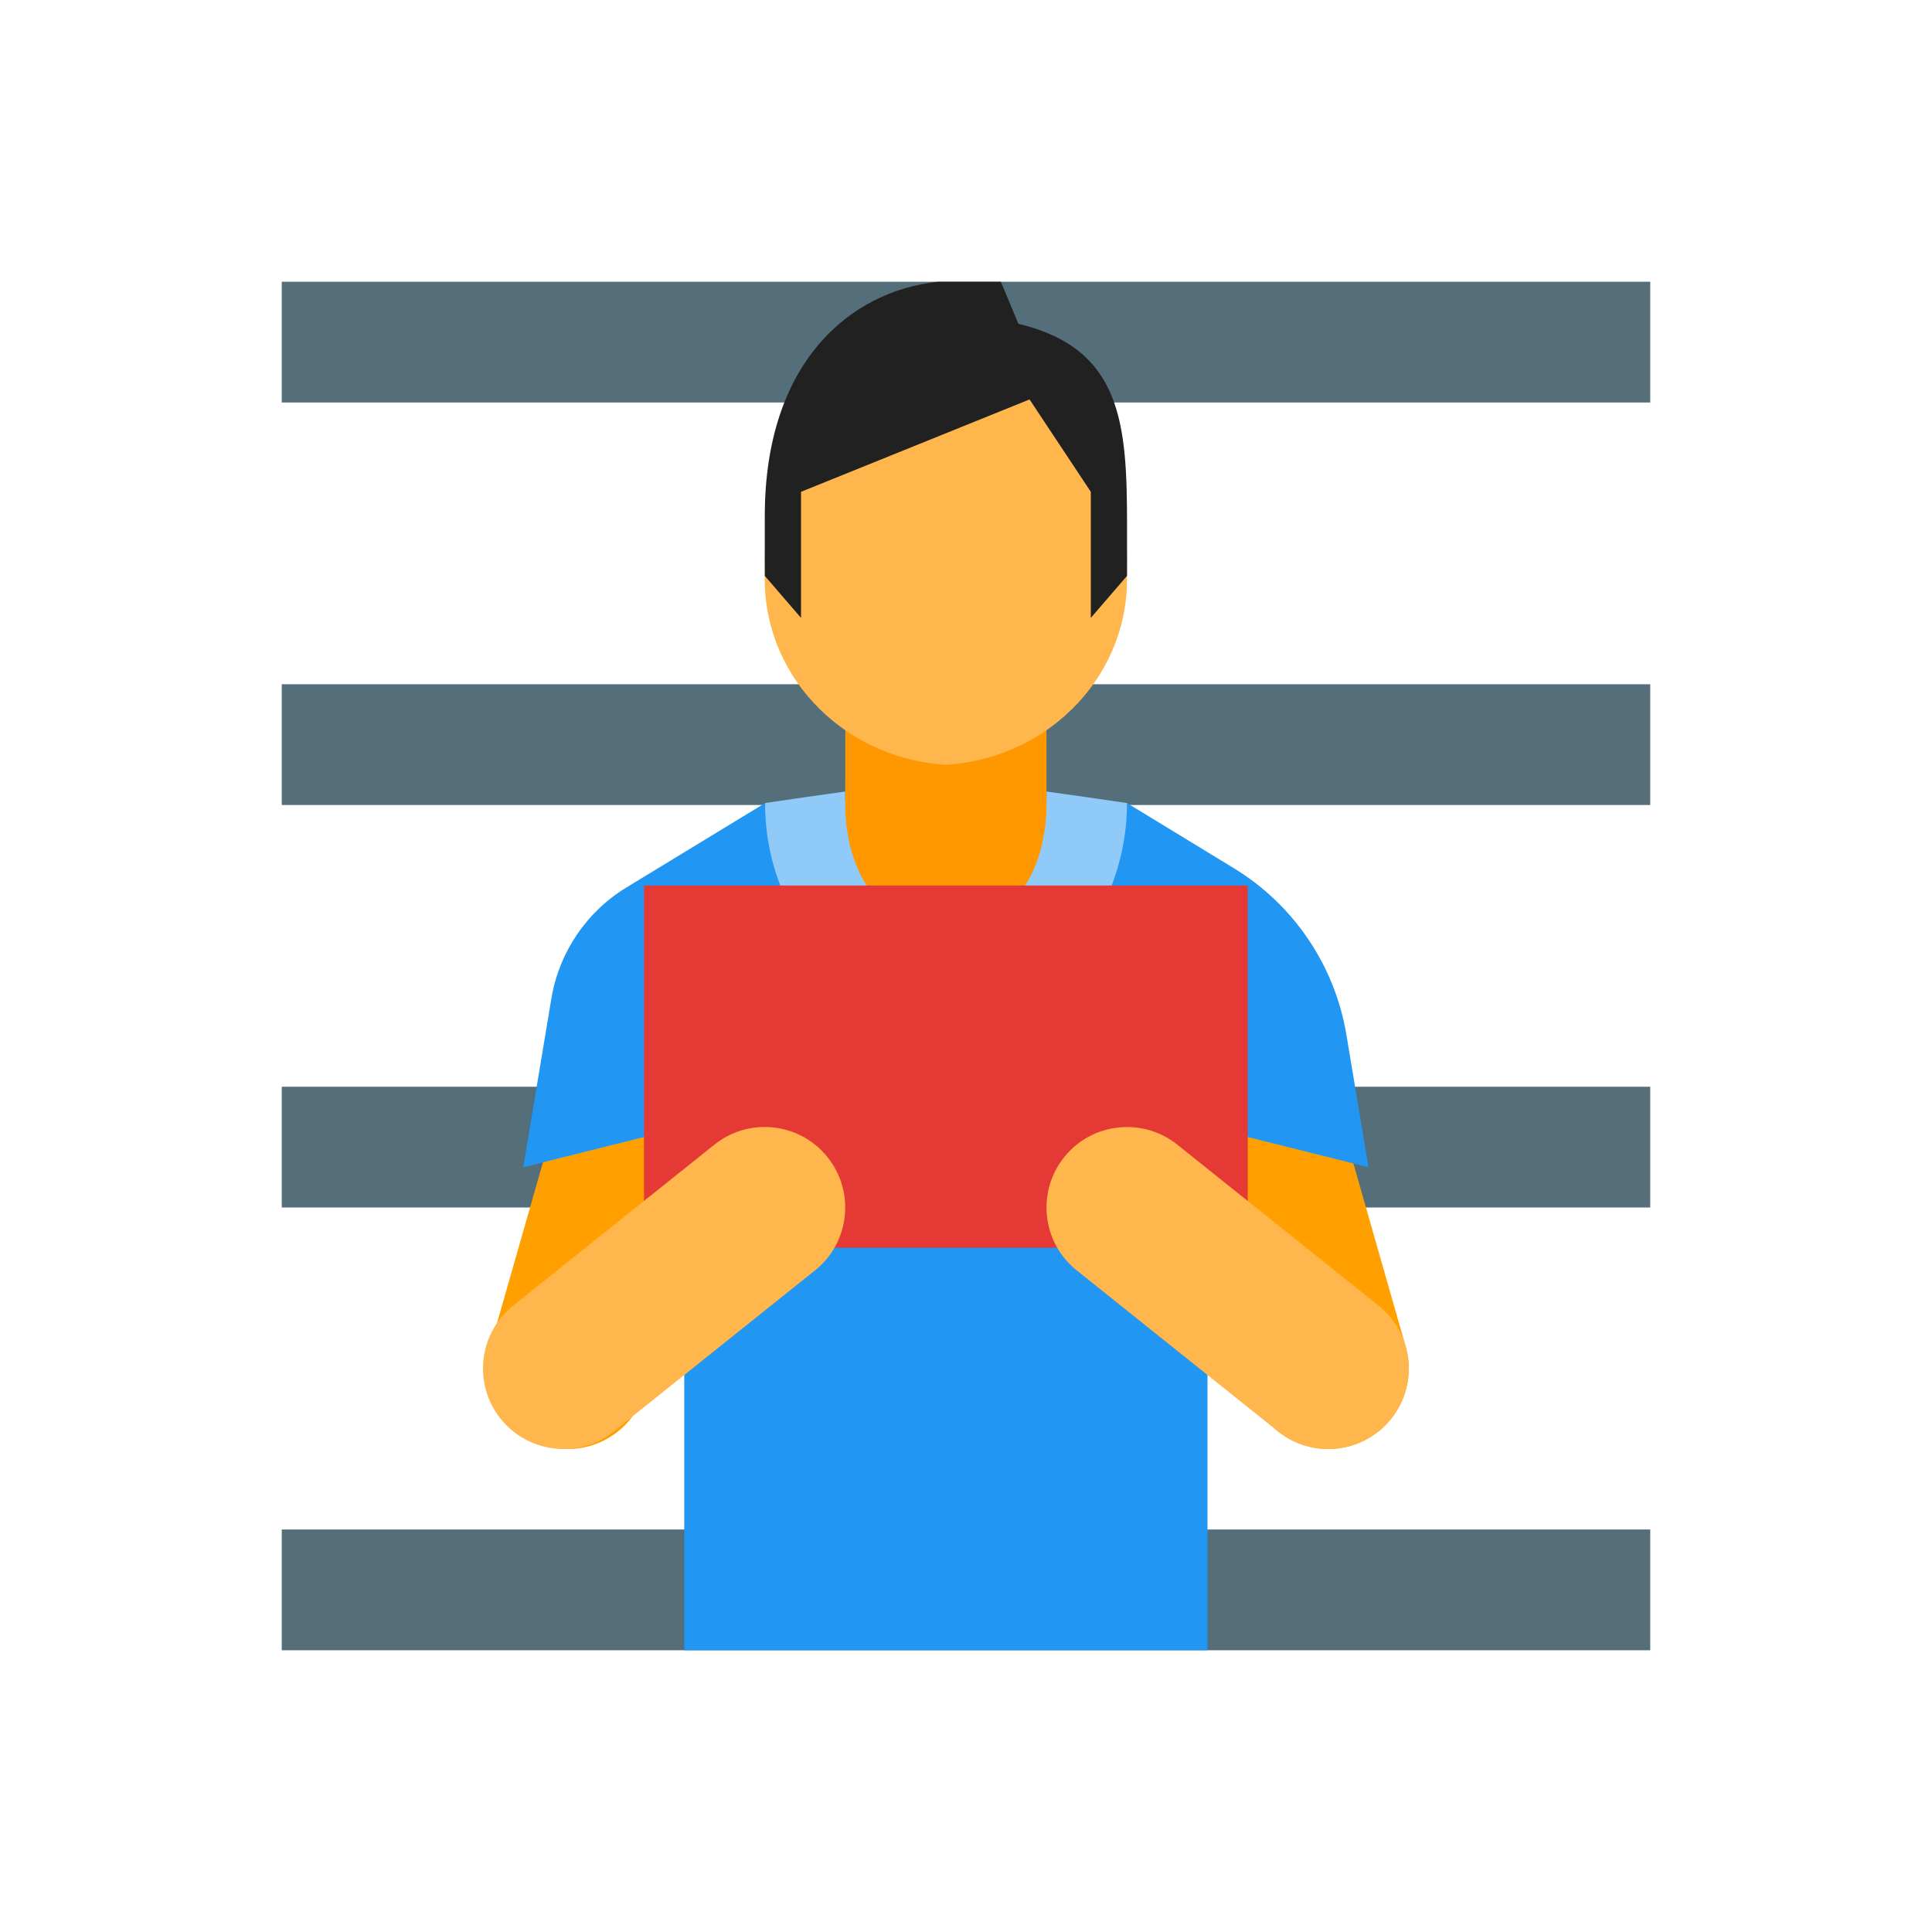 <svg xmlns="http://www.w3.org/2000/svg"  viewBox="0 0 48 48" width="48px" height="48px"><rect width="34" height="3" x="7" y="27" fill="#546e7a"/><rect width="34" height="3" x="7" y="17" fill="#546e7a"/><rect width="34" height="3" x="7" y="7" fill="#546e7a"/><rect width="34" height="3" x="7" y="38" fill="#546e7a"/><path fill="#ffa000" d="M14.107,36.001c-0.182,0-0.367-0.025-0.55-0.078c-1.062-0.304-1.677-1.41-1.374-2.473l2-7 c0.303-1.063,1.412-1.677,2.472-1.373c1.062,0.304,1.677,1.41,1.374,2.473l-2,7C15.778,35.428,14.977,36.001,14.107,36.001z"/><path fill="#ffa000" d="M32.999,36.001c-0.87,0-1.671-0.573-1.922-1.451l-2-7c-0.304-1.063,0.312-2.169,1.373-2.473 c1.063-0.305,2.17,0.312,2.473,1.373l2,7c0.304,1.063-0.312,2.169-1.373,2.473C33.366,35.976,33.181,36.001,32.999,36.001z"/><path fill="#2196f3" d="M19.01,19.951l-3.445,2.097c-0.994,0.605-1.675,1.612-1.866,2.759L13,29l4-1v13h13V28l4,1 l-0.549-3.292c-0.287-1.72-1.307-3.229-2.795-4.137L28,19.952L19.01,19.951z"/><path fill="#90caf9" d="M28,19.952c0,1.412-0.53,2.786-1.49,3.864c-0.79,0.773-1.88,1.193-3.01,1.183 c-1.13,0.019-2.22-0.42-3-1.193c-0.97-1.078-1.5-2.443-1.49-3.855c0.38-0.057,1.49-0.219,1.99-0.286v0.057 c0,0-0.09,2.815,2.12,3.101c0.12,0.019,0.24,0.029,0.38,0.029s0.26-0.01,0.38-0.029c2.21-0.286,2.12-3.101,2.12-3.101v-0.057 C26.5,19.732,27.62,19.895,28,19.952z"/><path fill="#ff9800" d="M26,17h-4.999L21,20c0,0-0.101,3.002,2.5,3.002S26,20,26,20V17z"/><path fill="#ffb74d" d="M23.5,19c2.63-0.16,4.636-2.326,4.493-4.854c0.144-2.528-1.862-4.694-4.493-4.854 c-2.63,0.16-4.636,2.326-4.493,4.854C18.864,16.674,20.87,18.84,23.5,19"/><path fill="#212121" d="M23.304,7c-2.194,0.232-4.303,2.015-4.303,5.819v1.488l0.9,1.044v-3.132l5.678-2.295l1.522,2.295 v3.132l0.9-1.044v-1.256c0-2.519-0.123-4.388-2.7-5.007L24.866,7H23.304z"/><rect width="13" height="2" x="17" y="27" fill="#424242"/><rect width="15" height="9" x="16" y="22" fill="#e53935"/><path fill="#ffb74d" d="M14.001,36c-0.587,0-1.168-0.257-1.563-0.751c-0.69-0.862-0.55-2.121,0.312-2.811l5-4 c0.862-0.69,2.122-0.551,2.811,0.313c0.69,0.862,0.55,2.121-0.312,2.811l-5,4C14.881,35.857,14.439,36,14.001,36z"/><path fill="#ffb74d" d="M32.999,36c-0.438,0-0.88-0.144-1.248-0.438l-5-4c-0.863-0.689-1.003-1.948-0.313-2.811 c0.689-0.863,1.951-1.001,2.811-0.313l5,4c0.863,0.689,1.003,1.948,0.313,2.811C34.167,35.743,33.585,36,32.999,36z"/></svg>